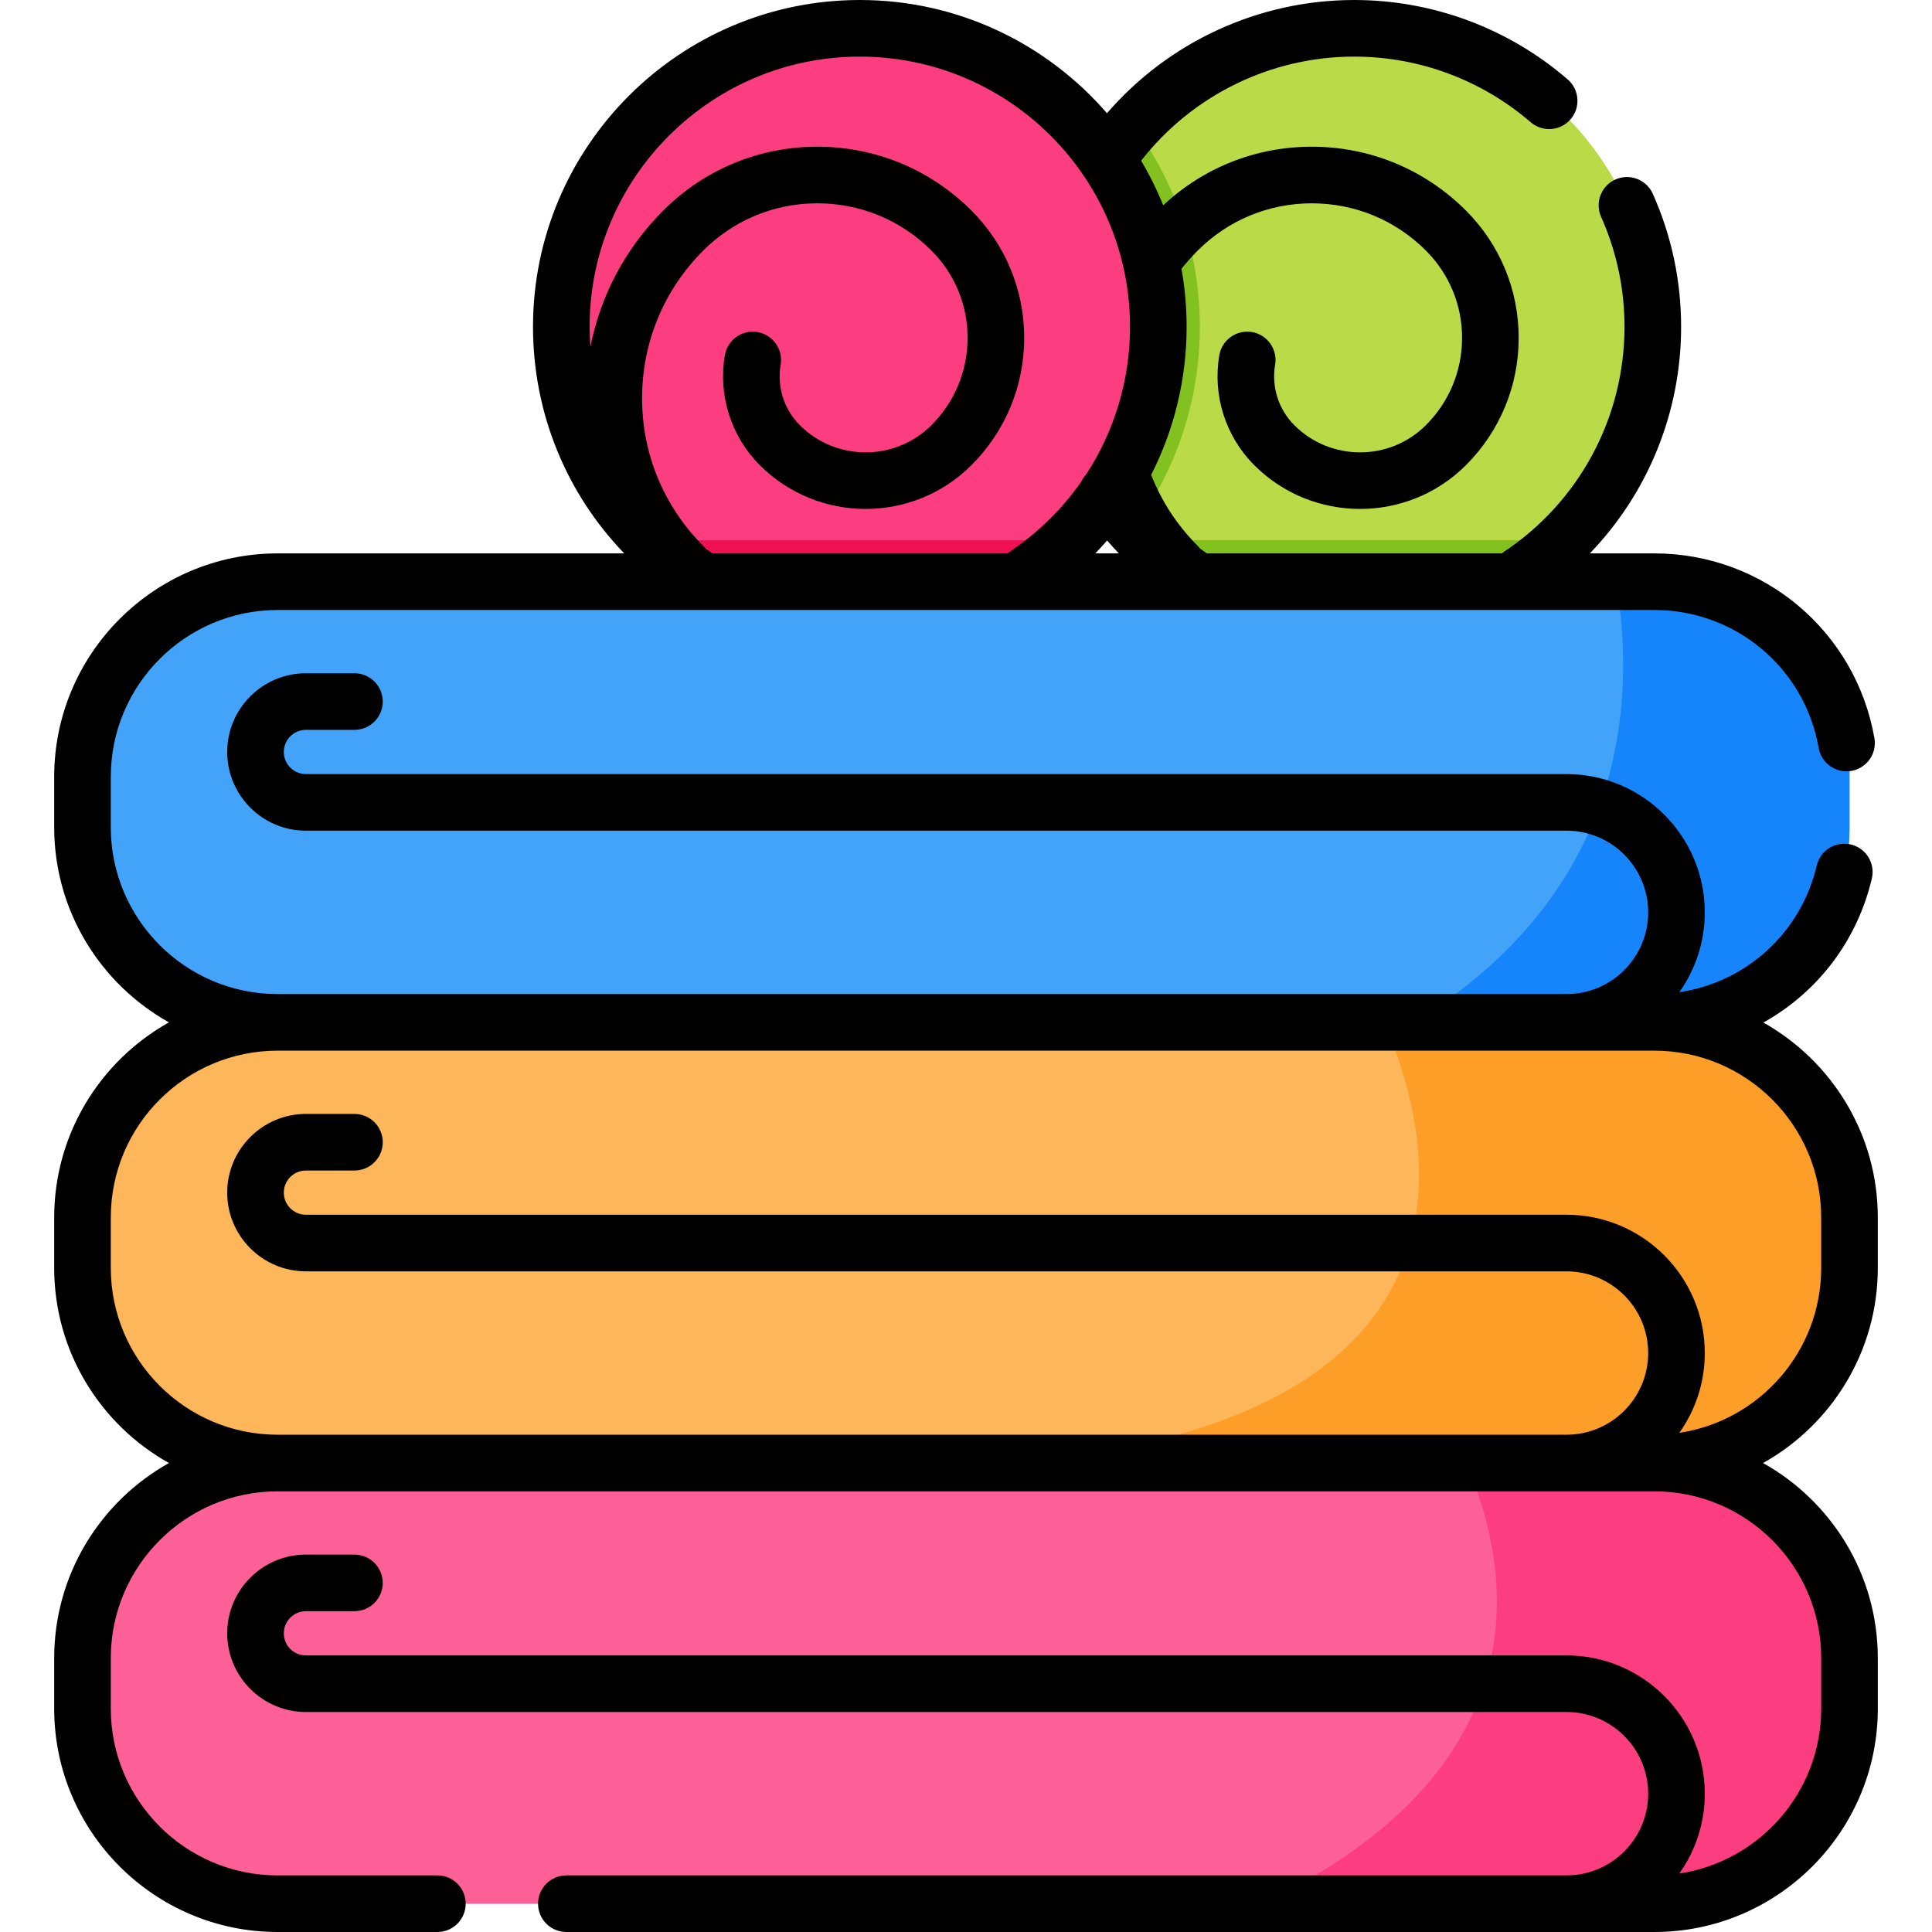 <svg xmlns="http://www.w3.org/2000/svg" xmlns:xlink="http://www.w3.org/1999/xlink" id="Capa_1" x="0px" y="0px" viewBox="0 0 512 512" style="enable-background:new 0 0 512 512;" xml:space="preserve"><path style="fill:#BADB47;" d="M438.01,86.61c0,22.16-9.11,42.19-23.79,56.55c-14.26,13.95-33.79,22.56-55.32,22.56 c-21.52,0-41.04-8.6-55.31-22.56c-1.08-1.04-2.12-2.13-3.14-3.24c-12.84-14.06-20.66-32.77-20.66-53.31s7.82-39.25,20.66-53.31 c14.47-15.85,35.3-25.8,58.45-25.8C402.59,7.5,438.01,42.92,438.01,86.61z"></path><g>	<path style="fill:#82C11F;" d="M414.22,143.16c-14.26,13.95-33.79,22.56-55.32,22.56c-21.52,0-41.04-8.6-55.31-22.56H414.22z"></path>	<path style="fill:#82C11F;" d="M317.97,86.61c0,19.93-6.51,38.37-17.52,53.31c-12.84-14.06-20.66-32.77-20.66-53.31  s7.82-39.25,20.66-53.31C311.46,48.23,317.97,66.67,317.97,86.61z"></path></g><path style="fill:#FC3E81;" d="M306.97,86.61c0,22.16-9.11,42.19-23.79,56.55c-14.26,13.95-33.79,22.56-55.32,22.56 s-41.06-8.61-55.32-22.56c-14.68-14.36-23.79-34.39-23.79-56.55c0-43.69,35.42-79.11,79.11-79.11S306.97,42.92,306.97,86.61z"></path><path style="fill:#F01054;" d="M283.18,143.16c-14.26,13.95-33.79,22.56-55.32,22.56s-41.06-8.61-55.32-22.56H283.18z"></path><path style="fill:#FD6096;" d="M490.14,439.43v13.36c0,28.56-23.15,51.71-51.71,51.71H73.57c-28.56,0-51.71-23.15-51.71-51.71 v-13.36c0-28.56,23.15-51.71,51.71-51.71h364.86C466.99,387.72,490.14,410.87,490.14,439.43z"></path><path style="fill:#FC3E81;" d="M490.14,439.43v13.36c0,28.56-23.15,51.71-51.71,51.71H334.47c76.4-36.76,65.61-90.31,54.06-116.78 h49.9C466.99,387.72,490.14,410.87,490.14,439.43z"></path><path style="fill:#FDB659;" d="M490.14,322.65v13.36c0,28.56-23.15,51.71-51.71,51.71H73.57c-28.56,0-51.71-23.15-51.71-51.71 v-13.36c0-28.56,23.15-51.71,51.71-51.71h364.86C466.99,270.94,490.14,294.09,490.14,322.65z"></path><path style="fill:#FD9E28;" d="M490.14,322.65v13.36c0,28.56-23.15,51.71-51.71,51.71H269.34 c134.58-12.35,107.81-93.71,97.37-116.78h71.72C466.99,270.94,490.14,294.09,490.14,322.65z"></path><path style="fill:#43A3F9;" d="M490.14,205.86v13.37c0,28.56-23.15,51.71-51.71,51.71H73.57c-28.56,0-51.71-23.15-51.71-51.71 v-13.37c0-28.55,23.15-51.7,51.71-51.7h364.86C466.99,154.16,490.14,177.31,490.14,205.86z"></path><path style="fill:#1685FB;" d="M490.14,205.86v13.37c0,28.56-23.15,51.71-51.71,51.71h-63.75c55.31-34.09,59.16-83.27,53.59-116.78 h10.16C466.99,154.16,490.14,177.31,490.14,205.86z"></path><path d="M497.638,336.012v-13.366c0-22.165-12.251-41.514-30.331-51.66c14.156-7.874,24.823-21.457,28.75-38.183 c0.947-4.032-1.555-8.068-5.587-9.016c-4.031-0.938-8.069,1.555-9.016,5.588c-4.196,17.875-18.709,30.935-36.416,33.566 c4.243-5.981,6.749-13.278,6.749-21.153c0-20.209-16.441-36.65-36.65-36.65H81.071c-3.23,0-5.859-2.628-5.859-5.858 s2.628-5.859,5.859-5.859h12.86c4.142,0,7.5-3.357,7.5-7.5s-3.358-7.5-7.5-7.5h-12.86c-11.501,0-20.859,9.357-20.859,20.859 c0,11.501,9.357,20.858,20.859,20.858h334.066c11.938,0,21.65,9.712,21.65,21.65c0,11.926-9.691,21.628-21.611,21.649H73.569 c-24.376,0-44.208-19.831-44.208-44.207v-13.365c0-24.376,19.832-44.208,44.208-44.208H438.43c21.525,0,39.832,15.369,43.531,36.544 c0.713,4.081,4.597,6.813,8.679,6.098c4.081-0.712,6.811-4.598,6.098-8.678c-4.956-28.372-29.477-48.964-58.307-48.964h-17.105 c15.379-15.966,24.184-37.364,24.184-60.049c0-12.236-2.524-24.096-7.501-35.251c-1.688-3.782-6.122-5.482-9.905-3.792 c-3.783,1.688-5.481,6.122-3.793,9.905c4.114,9.218,6.2,19.021,6.2,29.138c0,24.077-11.998,46.406-32.095,59.73 c-0.151,0.1-0.29,0.21-0.431,0.318H319.82c-0.141-0.108-0.28-0.218-0.43-0.317c-0.453-0.3-0.887-0.621-1.332-0.93 c-0.2-0.262-0.413-0.517-0.652-0.756c-5.423-5.422-9.558-11.75-12.337-18.804c6.089-11.979,9.4-25.38,9.4-39.241 c0-5.243-0.469-10.379-1.366-15.368c1.337-1.687,2.777-3.309,4.303-4.834c8.077-8.078,18.816-12.526,30.239-12.526 s22.162,4.448,30.239,12.526c6.178,6.178,9.581,14.393,9.581,23.13s-3.403,16.952-9.581,23.13c-9.619,9.62-25.27,9.619-34.887,0.001 c-4.182-4.183-6.08-10.165-5.077-16.004c0.701-4.082-2.04-7.96-6.122-8.661c-4.078-0.703-7.959,2.04-8.661,6.122 c-1.826,10.632,1.633,21.528,9.253,29.149c7.733,7.733,17.892,11.6,28.05,11.6c10.159,0,20.317-3.866,28.05-11.6 c9.012-9.013,13.975-20.994,13.975-33.737c0-12.744-4.963-24.726-13.975-33.737c-10.91-10.91-25.416-16.919-40.845-16.919 c-14.756,0-28.658,5.508-39.387,15.53c-1.65-4.105-3.606-8.054-5.839-11.821C315.959,25.239,336.765,15,358.902,15 c17.147,0,33.747,6.175,46.741,17.387c3.136,2.705,7.872,2.356,10.578-0.779c2.706-3.136,2.357-7.872-0.779-10.578 C399.726,7.469,379.646,0,358.902,0c-25.31,0-49.176,11.071-65.542,30.005C277.467,11.639,253.997,0,227.86,0 c-47.756,0-86.608,38.853-86.608,86.608c0,22.762,8.793,44.105,24.174,60.049H73.569c-32.647,0-59.208,26.561-59.208,59.208v13.365 c0,22.199,12.288,41.574,30.413,51.708c-18.125,10.134-30.413,29.508-30.413,51.708v13.366c0,22.199,12.288,41.573,30.412,51.707 c-18.125,10.134-30.412,29.508-30.412,51.708v13.365c0,32.647,26.561,59.208,59.208,59.208h42.342c4.142,0,7.5-3.357,7.5-7.5 s-3.358-7.5-7.5-7.5H73.569c-24.376,0-44.208-19.832-44.208-44.208v-13.365c0-24.376,19.832-44.208,44.208-44.208H438.43 c24.376,0,44.208,19.832,44.208,44.208v13.365c0,22.131-16.348,40.513-37.601,43.712c4.244-5.981,6.75-13.279,6.75-21.155 c0-20.209-16.441-36.649-36.65-36.649H81.071c-3.23,0-5.859-2.629-5.859-5.859s2.628-5.858,5.859-5.858h12.86 c4.142,0,7.5-3.357,7.5-7.5s-3.358-7.5-7.5-7.5h-12.86c-11.501,0-20.859,9.357-20.859,20.858c0,11.502,9.357,20.859,20.859,20.859 h334.066c11.938,0,21.65,9.712,21.65,21.65s-9.712,21.649-21.65,21.649H150.089c-4.142,0-7.5,3.357-7.5,7.5s3.358,7.5,7.5,7.5 h288.342c32.647,0,59.208-26.561,59.208-59.208v-13.365c0-22.2-12.288-41.574-30.412-51.708 C485.351,377.585,497.638,358.211,497.638,336.012z M293.39,143.232c1.011,1.171,2.052,2.312,3.123,3.425h-6.241 C291.345,145.542,292.382,144.399,293.39,143.232z M227.86,15c39.485,0,71.609,32.123,71.609,71.608 c0,14.074-4.121,27.579-11.568,39.03c-0.601,0.623-1.072,1.336-1.418,2.1c-4.958,7.064-11.22,13.274-18.591,18.254 c-0.3,0.203-0.573,0.429-0.834,0.665h-78.214c-0.606-0.395-1.206-0.796-1.797-1.207c-0.208-0.276-0.43-0.545-0.682-0.797 c-10.45-10.45-16.206-24.345-16.206-39.124c0-14.778,5.755-28.673,16.206-39.123c8.077-8.078,18.816-12.526,30.239-12.526 s22.162,4.448,30.239,12.526c6.178,6.178,9.581,14.393,9.581,23.13s-3.403,16.952-9.581,23.13c-9.619,9.62-25.27,9.619-34.887,0.001 c-4.182-4.183-6.08-10.165-5.077-16.004c0.701-4.082-2.04-7.96-6.122-8.661c-4.077-0.703-7.959,2.04-8.661,6.122 c-1.826,10.632,1.633,21.528,9.253,29.149c15.468,15.468,40.634,15.468,56.1-0.001c9.012-9.012,13.975-20.993,13.975-33.736 c0-12.744-4.963-24.726-13.975-33.737c-10.91-10.91-25.416-16.919-40.845-16.919s-29.935,6.009-40.845,16.919 c-10.033,10.034-16.655,22.566-19.299,36.192c-0.132-1.782-0.207-3.576-0.207-5.383C156.251,47.123,188.375,15,227.86,15z  M445.038,379.723c4.244-5.981,6.749-13.278,6.749-21.154c0-20.209-16.441-36.65-36.65-36.65H81.071 c-3.23,0-5.859-2.628-5.859-5.858s2.628-5.859,5.859-5.859h12.86c4.142,0,7.5-3.357,7.5-7.5s-3.358-7.5-7.5-7.5h-12.86 c-11.501,0-20.859,9.357-20.859,20.859c0,11.501,9.357,20.858,20.859,20.858h334.066c11.938,0,21.65,9.712,21.65,21.65 s-9.712,21.649-21.65,21.649H73.569c-24.376,0-44.208-19.831-44.208-44.207v-13.366c0-24.376,19.832-44.207,44.208-44.207H438.43 c24.376,0,44.208,19.831,44.208,44.207v13.366C482.638,358.142,466.291,376.524,445.038,379.723z"></path><g></g><g></g><g></g><g></g><g></g><g></g><g></g><g></g><g></g><g></g><g></g><g></g><g></g><g></g><g></g></svg>
